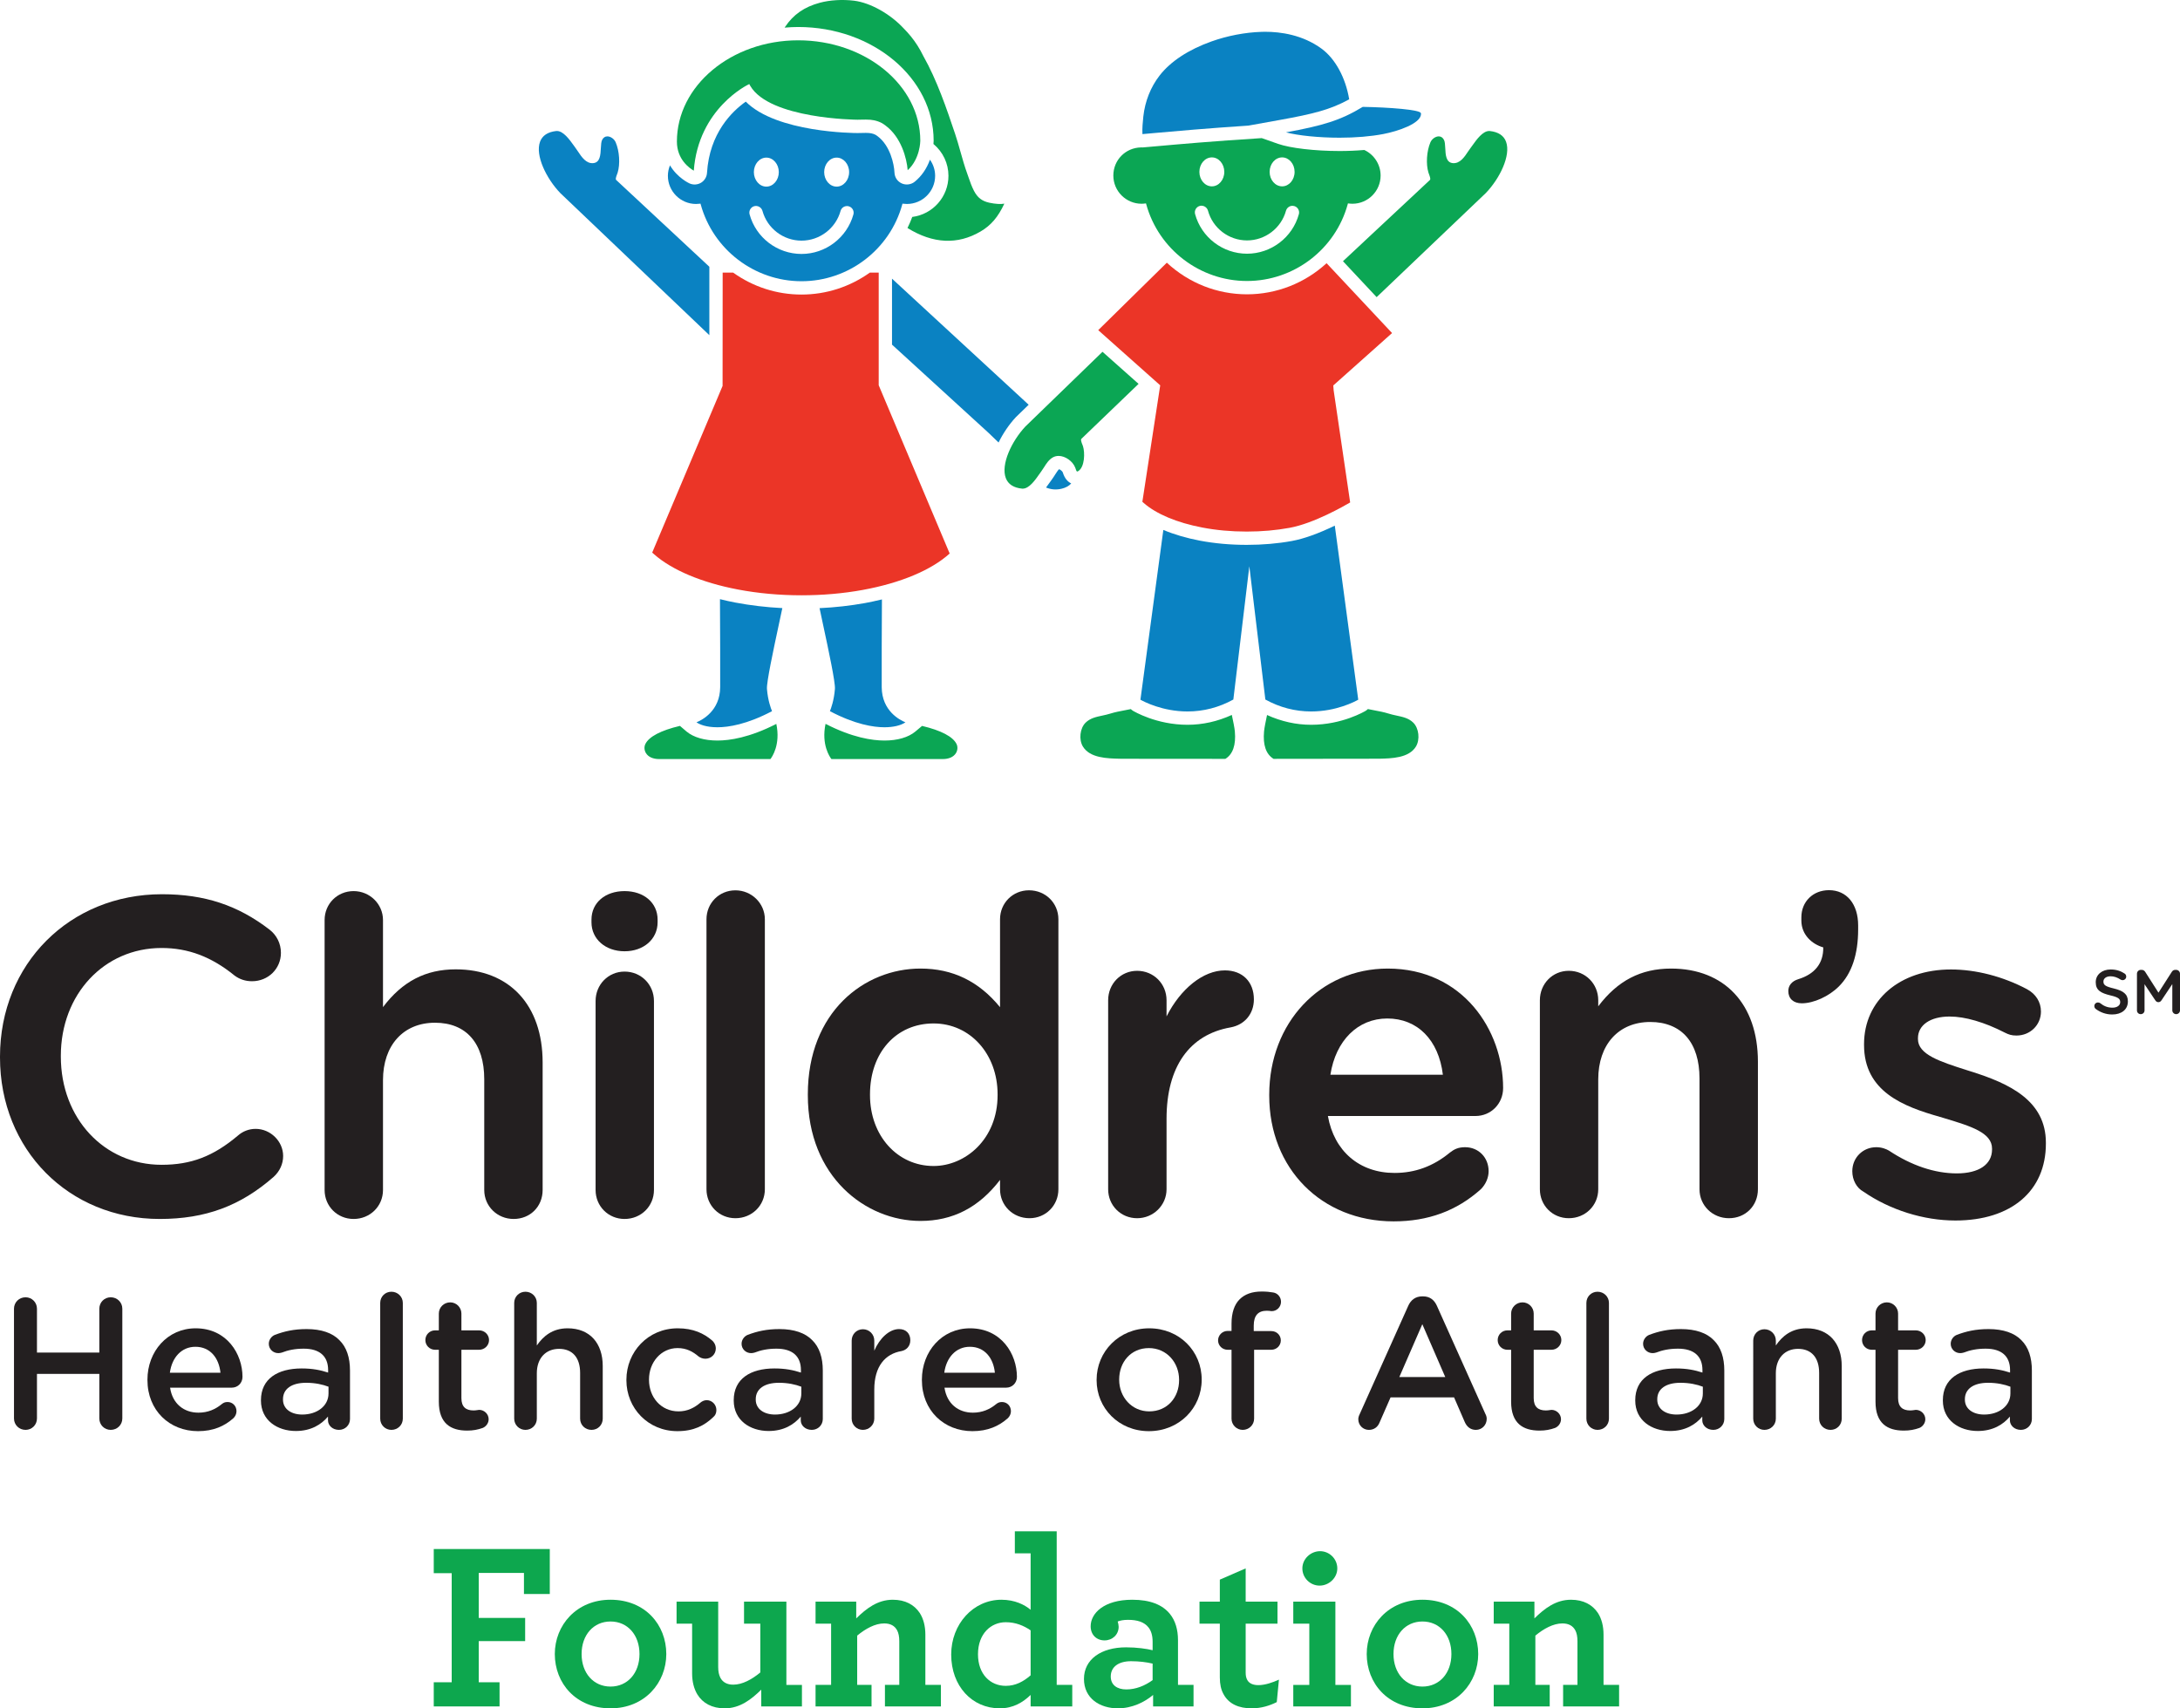 <svg xmlns="http://www.w3.org/2000/svg" xmlns:xlink="http://www.w3.org/1999/xlink" id="Layer_1" x="0px" y="0px" width="671.448px" height="526.249px" viewBox="0 0 671.448 526.249" xml:space="preserve"><path fill="#231F20" d="M140.372,298.604c-9.264,0-16.435,3.7-22.409,11.636v-26.824c0-4.918-4.058-8.915-9.054-8.915 c-5.016,0-8.93,3.915-8.93,8.915v83.162c0,4.999,3.914,8.922,8.93,8.922c5.074,0,9.054-3.923,9.054-8.922V332.73 c0-10.739,6.283-17.68,16.011-17.68c9.646,0,15.176,6.34,15.176,17.409v34.119c0,4.999,3.996,8.922,9.058,8.922 c5.099,0,8.926-3.833,8.926-8.922v-39.275C167.134,309.598,156.896,298.604,140.372,298.604"></path><path fill="#231F20" d="M192.371,274.502c-6.007,0-10.192,3.618-10.192,8.782v0.831c0,5.164,4.296,8.922,10.192,8.922 c5.888,0,10.173-3.758,10.173-8.922v-0.831C202.544,278.12,198.35,274.502,192.371,274.502"></path><path fill="#231F20" d="M192.371,299.295c-5.008,0-8.926,3.988-8.926,9.063v58.22c0,4.999,3.918,8.922,8.926,8.922 c5.078,0,9.05-3.923,9.05-8.922v-58.22C201.421,303.283,197.449,299.295,192.371,299.295"></path><path fill="#231F20" d="M226.514,274.263c-5.004,0-8.914,3.914-8.914,8.922v83.162c0,5.008,3.91,8.922,8.914,8.922 c5.073,0,9.066-3.914,9.066-8.922v-83.162C235.58,278.269,231.501,274.263,226.514,274.263"></path><path fill="#231F20" d="M316.932,274.254c-4.991,0-8.917,3.923-8.917,8.923v27.087c-6.551-8.01-14.601-11.899-24.519-11.899 c-17.231,0-34.681,13.313-34.681,38.74v0.271c0,25.156,17.873,38.732,34.681,38.732c9.959,0,17.997-4.128,24.519-12.639v2.878 c0,5.008,3.979,8.922,9.065,8.922c5,0,8.911-3.914,8.911-8.922v-83.17C325.991,278.177,322.023,274.254,316.932,274.254  M307.263,337.105v0.255c0,13.667-10.028,21.824-19.716,21.824c-11.162,0-19.583-9.357-19.583-21.824v-0.255 c0-12.845,8.059-21.833,19.583-21.833C298.788,315.272,307.263,324.664,307.263,337.105"></path><path fill="#231F20" d="M377.277,298.925c-6.636,0-13.634,5.601-17.976,14.177v-4.975c0-5.082-3.98-9.07-9.062-9.07 c-5.002,0-8.924,3.988-8.924,9.07v58.221c0,5.008,3.922,8.922,8.924,8.922c5,0,9.062-3.996,9.062-8.922v-21.727 c0-15.927,7.006-25.919,19.736-28.139c4.342-0.806,7.163-4.194,7.163-8.634C386.2,302.437,382.688,298.925,377.277,298.925"></path><path fill="#231F20" d="M427.431,298.365c-20.805,0-36.503,16.71-36.503,38.856v0.295c0,22.434,16.109,38.724,38.312,38.724 c10.633,0,19.423-3.232,26.865-9.901c1.522-1.522,2.394-3.561,2.394-5.559c0-4.21-3.101-7.385-7.245-7.385 c-2.121,0-3.356,0.625-4.688,1.661c-5.131,4.228-10.715,6.267-17.038,6.267c-10.813,0-18.618-6.702-20.533-17.541h45.466 c4.76,0,8.503-3.782,8.503-8.626C462.964,317.32,450.506,298.365,427.431,298.365 M427.283,313.743 c9.309,0,15.83,6.611,17.129,17.318h-34.645C411.412,320.527,418.221,313.743,427.283,313.743"></path><path fill="#231F20" d="M514.696,298.365c-9.275,0-16.455,3.701-22.433,11.628v-1.866c0-5.082-3.972-9.071-9.07-9.071 c-5,0-8.906,3.989-8.906,9.071v58.22c0,5.008,3.906,8.922,8.906,8.922c5.098,0,9.07-3.914,9.07-8.922V332.5 c0-10.747,6.29-17.68,16.019-17.68c9.638,0,15.172,6.341,15.172,17.4v34.127c0,5.008,4.005,8.922,9.07,8.922 c5.099,0,8.922-3.84,8.922-8.922v-39.283C541.446,309.36,531.183,298.365,514.696,298.365"></path><path fill="#231F20" d="M563.337,274.214c-4.926,0-8.511,3.528-8.511,8.38v0.945c0,4.457,3.322,7.327,6.742,8.297 c0.083,4.844-2.556,8.24-7.72,9.811c-1.916,0.591-3.043,1.908-3.043,3.634c0,2.336,1.579,3.784,4.144,3.784 c3.668,0,8.364-2.13,11.447-5.214c3.939-3.931,5.92-9.852,5.92-17.59v-1.176C572.316,278.474,568.78,274.214,563.337,274.214"></path><path fill="#231F20" d="M606.92,330.017l-1.431-0.453c-7.935-2.54-14.752-4.729-14.752-9.465v-0.279 c0-4.055,3.816-6.678,9.737-6.678c4.793,0,10.673,1.719,17.03,4.959c1.167,0.592,2.072,0.896,3.568,0.896 c4.236,0,7.549-3.248,7.549-7.392c0-2.928-1.579-5.436-4.334-6.908c-7.4-3.906-15.673-6.052-23.403-6.052 c-15.747,0-26.75,9.465-26.75,22.992v0.272c0,14.333,12.08,18.954,23.379,22.145l1.743,0.526c7.689,2.335,14.301,4.333,14.301,9.226 v0.288c0,4.613-4.055,7.368-10.855,7.368c-6.767,0-13.988-2.418-20.904-7.022c-0.822-0.478-2.179-1.045-3.906-1.045 c-4.128,0-7.376,3.232-7.376,7.385c0,2.738,1.332,5.173,3.454,6.324c8.19,5.633,18.511,8.872,28.296,8.872 c17.211,0,27.877-9.095,27.877-23.69v-0.272C630.143,339.054,618.976,333.775,606.92,330.017"></path><path fill="#231F20" d="M78.73,347.746c-2.032,0-3.944,0.74-5.428,2.048c-7.61,6.423-14.44,9.02-23.547,9.02 c-17.688,0-31.018-14.316-31.018-33.32v-0.271c0-18.921,13.33-33.198,31.018-33.198c8.206,0,15.341,2.681,22.487,8.487 c1.55,1.16,3.363,1.752,5.382,1.752c4.991,0,8.901-3.849,8.901-8.75c0-2.821-1.283-5.427-3.499-7.138 c-9.802-7.541-20.015-10.912-33.139-10.912C21.446,275.464,0,296.968,0,325.494v0.272C0,354.128,21.155,375.5,49.2,375.5 c14.053,0,24.85-3.997,35.084-12.968c1.887-1.727,2.924-3.997,2.924-6.431C87.208,351.57,83.314,347.746,78.73,347.746"></path><path fill="#231F20" d="M4.309,403.146c0-1.957,1.558-3.52,3.565-3.52c1.953,0,3.511,1.563,3.511,3.52v13.511h19.21v-13.511 c0-1.957,1.546-3.52,3.507-3.52c2.006,0,3.573,1.563,3.573,3.52v33.814c0,1.957-1.567,3.511-3.573,3.511 c-1.961,0-3.507-1.554-3.507-3.511v-13.741h-19.21v13.741c0,1.957-1.558,3.511-3.511,3.511c-2.007,0-3.565-1.554-3.565-3.511 V403.146z"></path><path fill="#231F20" d="M61.005,440.866c-8.799,0-15.592-6.381-15.592-15.764v-0.106c0-8.685,6.168-15.814,14.844-15.814 c9.653,0,14.431,7.936,14.431,14.95c0,1.949-1.5,3.331-3.281,3.331H52.383c0.739,4.959,4.251,7.705,8.733,7.705 c2.935,0,5.233-1.036,7.191-2.64c0.51-0.403,0.974-0.641,1.784-0.641c1.542,0,2.751,1.216,2.751,2.829 c0,0.854-0.399,1.611-0.921,2.129C69.166,439.312,65.72,440.866,61.005,440.866 M67.904,422.866 c-0.46-4.481-3.108-7.993-7.717-7.993c-4.252,0-7.237,3.272-7.866,7.993H67.904z"></path><path fill="#231F20" d="M80.374,431.435v-0.116c0-6.553,5.123-9.769,12.533-9.769c3.391,0,5.805,0.51,8.157,1.267v-0.757 c0-4.309-2.631-6.603-7.52-6.603c-2.653,0-4.831,0.452-6.735,1.2c-0.403,0.116-0.749,0.173-1.09,0.173 c-1.616,0-2.927-1.258-2.927-2.87c0-1.274,0.859-2.36,1.887-2.763c2.886-1.086,5.81-1.776,9.773-1.776 c4.552,0,7.944,1.209,10.062,3.388c2.249,2.187,3.285,5.403,3.285,9.375v14.941c0,1.892-1.501,3.347-3.392,3.347 c-2.011,0-3.384-1.382-3.384-2.944v-1.151c-2.081,2.467-5.238,4.441-9.905,4.441C85.423,440.818,80.374,437.528,80.374,431.435  M101.183,429.255v-2.08c-1.78-0.691-4.132-1.209-6.899-1.209c-4.486,0-7.122,1.899-7.122,5.058v0.123 c0,2.935,2.587,4.605,5.921,4.605C97.676,435.752,101.183,433.104,101.183,429.255"></path><path fill="#231F20" d="M117.108,401.354c0-1.9,1.488-3.438,3.45-3.438c1.953,0,3.511,1.538,3.511,3.438v35.664 c0,1.948-1.558,3.453-3.511,3.453c-1.896,0-3.45-1.505-3.45-3.453V401.354z"></path><path fill="#231F20" d="M135.162,431.78v-15.986h-1.163c-1.653,0-2.985-1.325-2.985-2.986c0-1.669,1.332-2.993,2.985-2.993h1.163 v-5.172c0-1.9,1.546-3.454,3.516-3.454c1.882,0,3.437,1.554,3.437,3.454v5.172h5.464c1.665,0,3.047,1.324,3.047,2.993 c0,1.661-1.382,2.986-3.047,2.986h-5.464v14.9c0,2.697,1.381,3.791,3.737,3.791c0.802,0,1.501-0.181,1.727-0.181 c1.551,0,2.928,1.266,2.928,2.886c0,1.259-0.86,2.295-1.842,2.69c-1.488,0.526-2.924,0.814-4.77,0.814 C138.78,440.694,135.162,438.449,135.162,431.78"></path><path fill="#231F20" d="M158.377,401.354c0-1.9,1.509-3.438,3.461-3.438c1.953,0,3.504,1.538,3.504,3.438v13.115 c1.957-2.82,4.781-5.287,9.485-5.287c6.854,0,10.818,4.597,10.818,11.61v16.226c0,1.948-1.497,3.453-3.458,3.453 c-1.953,0-3.507-1.505-3.507-3.453v-14.095c0-4.712-2.352-7.41-6.492-7.41c-4.026,0-6.846,2.813-6.846,7.533v13.972 c0,1.948-1.551,3.453-3.504,3.453c-1.899,0-3.461-1.505-3.461-3.453V401.354z"></path><path fill="#231F20" d="M192.934,425.168v-0.123c0-8.626,6.673-15.862,15.813-15.862c4.766,0,8.051,1.553,10.637,3.791 c0.461,0.402,1.086,1.265,1.086,2.425c0,1.777-1.423,3.158-3.212,3.158c-0.863,0-1.607-0.345-2.08-0.691 c-1.772-1.505-3.729-2.591-6.484-2.591c-5.066,0-8.799,4.368-8.799,9.664v0.106c0,5.411,3.733,9.728,9.083,9.728 c2.767,0,4.889-1.093,6.78-2.713c0.41-0.346,1.102-0.741,1.904-0.741c1.665,0,2.989,1.382,2.989,3.051 c0,0.921-0.337,1.661-0.975,2.179c-2.705,2.591-5.986,4.317-11.04,4.317C199.607,440.866,192.934,433.786,192.934,425.168"></path><path fill="#231F20" d="M225.992,431.435v-0.116c0-6.553,5.123-9.769,12.532-9.769c3.4,0,5.814,0.51,8.165,1.267v-0.757 c0-4.309-2.647-6.603-7.536-6.603c-2.64,0-4.823,0.452-6.723,1.2c-0.402,0.116-0.748,0.173-1.085,0.173 c-1.616,0-2.939-1.258-2.939-2.87c0-1.274,0.871-2.36,1.898-2.763c2.87-1.086,5.815-1.776,9.774-1.776 c4.544,0,7.935,1.209,10.061,3.388c2.249,2.187,3.285,5.403,3.285,9.375v14.941c0,1.892-1.501,3.347-3.387,3.347 c-2.024,0-3.401-1.382-3.401-2.944v-1.151c-2.072,2.467-5.238,4.441-9.896,4.441C231.044,440.818,225.992,437.528,225.992,431.435  M246.813,429.255v-2.08c-1.784-0.691-4.148-1.209-6.903-1.209c-4.486,0-7.138,1.899-7.138,5.058v0.123 c0,2.935,2.586,4.605,5.929,4.605C243.302,435.752,246.813,433.104,246.813,429.255"></path><path fill="#231F20" d="M262.322,412.973c0-1.949,1.501-3.503,3.462-3.503c1.945,0,3.5,1.554,3.5,3.503v3.108 c1.615-3.798,4.601-6.661,7.642-6.661c2.184,0,3.455,1.431,3.455,3.438c0,1.842-1.213,3.051-2.759,3.346 c-4.954,0.864-8.338,4.647-8.338,11.833v8.981c0,1.899-1.555,3.453-3.5,3.453c-1.903,0-3.462-1.505-3.462-3.453V412.973z"></path><path fill="#231F20" d="M299.521,440.866c-8.786,0-15.575-6.381-15.575-15.764v-0.106c0-8.685,6.155-15.814,14.835-15.814 c9.662,0,14.435,7.936,14.435,14.95c0,1.949-1.505,3.331-3.284,3.331h-19.029c0.74,4.959,4.252,7.705,8.737,7.705 c2.935,0,5.23-1.036,7.186-2.64c0.515-0.403,0.98-0.641,1.777-0.641c1.571,0,2.767,1.216,2.767,2.829 c0,0.854-0.403,1.611-0.921,2.129C307.69,439.312,304.237,440.866,299.521,440.866 M306.428,422.866 c-0.452-4.481-3.108-7.993-7.709-7.993c-4.252,0-7.241,3.272-7.878,7.993H306.428z"></path><path fill="#231F20" d="M337.759,425.168v-0.123c0-8.684,6.899-15.862,16.205-15.862c9.317,0,16.159,7.071,16.159,15.756v0.106 c0,8.635-6.891,15.821-16.266,15.821C344.597,440.866,337.759,433.786,337.759,425.168 M363.166,425.168v-0.123 c0-5.337-3.849-9.77-9.309-9.77c-5.587,0-9.146,4.368-9.146,9.664v0.106c0,5.288,3.859,9.728,9.253,9.728 C359.605,434.773,363.166,430.406,363.166,425.168"></path><path fill="#231F20" d="M379.316,415.794h-1.2c-1.62,0-2.944-1.267-2.944-2.887c0-1.603,1.324-2.919,2.944-2.919h1.2v-2.245 c0-3.33,0.872-5.871,2.476-7.474c1.611-1.604,3.848-2.418,6.834-2.418c1.38,0,2.548,0.123,3.519,0.296 c1.258,0.172,2.409,1.307,2.409,2.87c0,1.603-1.324,2.927-2.935,2.878c-0.404-0.066-0.971-0.123-1.44-0.123 c-2.639,0-4.021,1.439-4.021,4.613v1.653h5.411c1.661,0,2.928,1.266,2.928,2.869c0,1.62-1.316,2.887-2.928,2.887h-5.296v21.225 c0,1.899-1.554,3.453-3.511,3.453c-1.891,0-3.446-1.554-3.446-3.453V415.794z"></path><path fill="#231F20" d="M418.813,435.57l14.949-33.354c0.798-1.775,2.245-2.869,4.252-2.869h0.346c2.014,0,3.395,1.094,4.193,2.869 l14.958,33.354c0.288,0.526,0.403,1.045,0.403,1.497c0,1.899-1.447,3.404-3.338,3.404c-1.662,0-2.821-0.986-3.454-2.491 l-3.265-7.524h-19.555l-3.404,7.771c-0.567,1.431-1.768,2.244-3.273,2.244c-1.834,0-3.264-1.455-3.264-3.281 C418.361,436.672,418.517,436.154,418.813,435.57 M445.143,424.189l-7.063-16.273l-7.081,16.273H445.143z"></path><path fill="#231F20" d="M465.43,431.78v-15.986h-1.151c-1.662,0-2.986-1.325-2.986-2.986c0-1.669,1.324-2.993,2.986-2.993h1.151 v-5.172c0-1.9,1.562-3.454,3.512-3.454c1.899,0,3.445,1.554,3.445,3.454v5.172h5.469c1.669,0,3.042,1.324,3.042,2.993 c0,1.661-1.373,2.986-3.042,2.986h-5.469v14.9c0,2.697,1.39,3.791,3.741,3.791c0.807,0,1.497-0.181,1.728-0.181 c1.553,0,2.935,1.266,2.935,2.886c0,1.259-0.863,2.295-1.85,2.69c-1.489,0.526-2.919,0.814-4.761,0.814 C469.065,440.694,465.43,438.449,465.43,431.78"></path><path fill="#231F20" d="M488.612,401.354c0-1.9,1.488-3.438,3.438-3.438c1.957,0,3.51,1.538,3.51,3.438v35.664 c0,1.948-1.553,3.453-3.51,3.453c-1.892,0-3.438-1.505-3.438-3.453V401.354z"></path><path fill="#231F20" d="M503.66,431.435v-0.116c0-6.553,5.123-9.769,12.541-9.769c3.387,0,5.813,0.51,8.157,1.267v-0.757 c0-4.309-2.631-6.603-7.524-6.603c-2.64,0-4.835,0.452-6.735,1.2c-0.394,0.116-0.74,0.173-1.086,0.173 c-1.602,0-2.935-1.258-2.935-2.87c0-1.274,0.863-2.36,1.899-2.763c2.879-1.086,5.815-1.776,9.778-1.776 c4.539,0,7.936,1.209,10.057,3.388c2.236,2.187,3.281,5.403,3.281,9.375v14.941c0,1.892-1.497,3.347-3.387,3.347 c-2.015,0-3.397-1.382-3.397-2.944v-1.151c-2.064,2.467-5.247,4.441-9.892,4.441C508.717,440.818,503.66,437.528,503.66,431.435  M524.481,429.255v-2.08c-1.784-0.691-4.136-1.209-6.907-1.209c-4.482,0-7.129,1.899-7.129,5.058v0.123 c0,2.935,2.59,4.605,5.929,4.605C520.978,435.752,524.481,433.104,524.481,429.255"></path><path fill="#231F20" d="M539.999,412.973c0-1.949,1.497-3.503,3.446-3.503c1.957,0,3.52,1.554,3.52,3.503v1.496 c1.94-2.82,4.768-5.287,9.472-5.287c6.85,0,10.823,4.597,10.823,11.61v16.226c0,1.948-1.497,3.453-3.447,3.453 c-1.964,0-3.51-1.505-3.51-3.453v-14.095c0-4.712-2.368-7.41-6.505-7.41c-4.029,0-6.833,2.813-6.833,7.533v13.972 c0,1.948-1.563,3.453-3.52,3.453c-1.9,0-3.446-1.505-3.446-3.453V412.973z"></path><path fill="#231F20" d="M577.662,431.78v-15.986h-1.151c-1.678,0-2.994-1.325-2.994-2.986c0-1.669,1.316-2.993,2.994-2.993h1.151 v-5.172c0-1.9,1.554-3.454,3.503-3.454c1.899,0,3.454,1.554,3.454,3.454v5.172h5.452c1.677,0,3.051,1.324,3.051,2.993 c0,1.661-1.374,2.986-3.051,2.986h-5.452v14.9c0,2.697,1.381,3.791,3.733,3.791c0.806,0,1.497-0.181,1.719-0.181 c1.562,0,2.935,1.266,2.935,2.886c0,1.259-0.863,2.295-1.833,2.69c-1.505,0.526-2.928,0.814-4.779,0.814 C581.28,440.694,577.662,438.449,577.662,431.78"></path><path fill="#231F20" d="M598.409,431.435v-0.116c0-6.553,5.123-9.769,12.533-9.769c3.395,0,5.805,0.51,8.166,1.267v-0.757 c0-4.309-2.64-6.603-7.525-6.603c-2.656,0-4.836,0.452-6.735,1.2c-0.404,0.116-0.756,0.173-1.094,0.173 c-1.603,0-2.927-1.258-2.927-2.87c0-1.274,0.855-2.36,1.891-2.763c2.879-1.086,5.806-1.776,9.777-1.776 c4.531,0,7.945,1.209,10.066,3.388c2.237,2.187,3.264,5.403,3.264,9.375v14.941c0,1.892-1.488,3.347-3.387,3.347 c-1.998,0-3.38-1.382-3.38-2.944v-1.151c-2.073,2.467-5.239,4.441-9.909,4.441C603.475,440.818,598.409,437.528,598.409,431.435  M619.214,429.255v-2.08c-1.776-0.691-4.128-1.209-6.883-1.209c-4.49,0-7.138,1.899-7.138,5.058v0.123 c0,2.935,2.59,4.605,5.921,4.605C615.711,435.752,619.214,433.104,619.214,429.255"></path><path fill-rule="evenodd" clip-rule="evenodd" fill="#0A82C2" d="M327.347,145.518c-0.147-0.378-0.806-0.88-1.139-0.987 c-0.329,0.263-0.822,1.045-1.192,1.62c-0.313,0.485-0.662,1.044-1.023,1.53c-0.162,0.213-0.33,0.46-0.523,0.732 c-0.346,0.501-0.785,1.118-1.287,1.768c1.562,0.641,3.174,0.765,4.831,0.361c1.279-0.312,2.232-0.847,2.924-1.62 c-1.172-0.559-2.028-1.653-2.545-3.239L327.347,145.518z"></path><path fill-rule="evenodd" clip-rule="evenodd" fill="#0A82C2" d="M276.047,107.356c13.17,12.037,28.305,25.869,28.444,26 c0.087,0.074,1.427,1.365,3.072,2.96c1.357-2.788,3.256-5.583,5.255-7.73l0.098-0.106c0.489-0.478,1.896-1.843,3.919-3.8 c-10.592-9.794-34.826-32.142-42.092-38.836v20.324L276.047,107.356z"></path><path fill-rule="evenodd" clip-rule="evenodd" fill="#0A82C2" d="M187.071,42.009c-0.707,0-1.258,0.378-1.62,1.102 c-0.276,0.551-0.328,1.513-0.387,2.533c-0.106,2.055-0.229,4.387-2.289,4.605c-2.233,0.239-3.635-1.904-4.769-3.606 c-0.256-0.395-0.506-0.765-0.746-1.077c-0.18-0.239-0.381-0.514-0.591-0.819c-1.258-1.751-3.158-4.395-5.14-4.395 c-0.069,0-0.135,0-0.197,0.008c-2.619,0.284-4.305,1.402-5.004,3.318c-1.533,4.227,1.973,11.357,6.246,15.801 c2.54,2.435,30.573,29.152,42.551,40.561l3.359,3.207V82.173c-1.772-1.645-28.498-26.524-28.683-26.718 c-0.243-0.222-0.172-0.674,0.341-2.01c0.046-0.124,0.075-0.21,0.095-0.26c0.814-2.668,0.56-6.607-0.604-9.349 C189.197,42.811,188.07,42.009,187.071,42.009"></path><path fill="#0BA654" d="M239.112,222.997c-8.248,4.229-14.411,5.125-18.141,5.125c-3.996,0-7.372-0.987-9.505-2.771l-2.04-1.745 c-5.876,1.389-9.551,3.316-10.649,5.585c-0.428,0.872-0.357,1.949,0.189,2.821c0.728,1.175,2.179,1.817,4.079,1.817h34.25 C237.788,233.197,240.453,229.415,239.112,222.997"></path><path fill="#0BA654" d="M294.619,229.191c-1.106-2.269-4.77-4.187-10.62-5.577l-2.076,1.745c-2.139,1.785-5.514,2.763-9.498,2.763 c-3.742,0-9.906-0.896-18.154-5.141c-1.343,6.424,1.317,10.215,1.814,10.848h34.266c1.896,0,3.343-0.641,4.071-1.817 C294.973,231.14,295.039,230.063,294.619,229.191"></path><path fill="#EB3527" d="M270.644,118.677V83.973h-2.727c-6.208,4.424-13.485,6.764-21.059,6.764c-7.569,0-14.847-2.34-21.051-6.764 h-3.224l-0.025,34.91l-21.676,51.337l0.045,0.041c0.177,0.157,0.362,0.33,0.543,0.486c5.538,4.876,14.687,8.724,25.759,10.838 c6.263,1.193,12.861,1.793,19.629,1.793c6.492,0,12.833-0.552,18.844-1.645c11.644-2.122,21.15-6.102,26.799-11.225L270.644,118.677 z"></path><path fill="#0A82C2" d="M255.616,219.075c7.751,4.087,13.408,4.958,16.801,4.958c2.718,0,5.032-0.55,6.463-1.521 c-1.719-0.691-7.257-3.511-7.307-10.822c-0.028-4.243,0.005-19.111,0.066-27.038c-1.949,0.469-3.61,0.822-5.201,1.118 c-4.498,0.815-9.206,1.341-14.009,1.572c0.309,1.446,0.666,3.141,1.049,4.941c1.715,7.985,3.844,17.927,3.68,19.942 C256.879,215.785,255.937,218.302,255.616,219.075"></path><path fill="#0A82C2" d="M240.963,187.325c-4.996-0.255-9.872-0.831-14.498-1.711c-1.517-0.287-3.059-0.633-4.712-1.044 c0.054,8.002,0.091,23.008,0.065,27.12c-0.052,7.311-5.579,10.115-7.301,10.822c0.917,0.617,2.874,1.521,6.455,1.521 c3.396,0,9.062-0.871,16.816-4.958c-0.324-0.773-1.282-3.29-1.562-6.85c-0.16-2.015,1.966-11.932,3.672-19.909 C240.288,190.499,240.658,188.788,240.963,187.325"></path><path fill="#0BA654" d="M302.012,71.313c3.195-1.867,5.407-4.445,7.323-8.573c-1.172,0.201-2.725,0.103-4.568-0.283 c-2.277-0.486-3.663-1.534-4.774-3.656c-0.71-1.373-1.13-2.598-1.579-3.889c-0.16-0.453-0.312-0.913-0.493-1.398 c-0.818-2.233-1.468-4.552-2.1-6.793c-0.506-1.801-1.029-3.659-1.637-5.46c-2.619-7.775-5.568-16.529-9.818-24.041 c-1.057-2.175-2.328-4.189-3.791-5.986c-0.7-0.859-1.419-1.661-2.184-2.43c-4.186-4.532-10.349-7.973-15.34-8.589 c-3.545-0.432-7.418-0.21-10.538,0.629c-4.766,1.279-8.166,3.638-10.687,7.421c-0.033,0.046-0.094,0.128-0.165,0.247 c1.494-0.128,2.867-0.193,4.182-0.193c23.005,0,41.722,15.714,41.722,35.035c0,0.017,0,0.39-0.063,1.003 c2.94,2.455,4.622,6.015,4.622,9.802c0,6.439-4.782,11.858-11.151,12.672c-0.378,1.057-0.851,2.151-1.464,3.409 C287.353,75.1,294.94,75.461,302.012,71.313"></path><path fill-rule="evenodd" clip-rule="evenodd" fill="#0A82C2" d="M286.428,49.193c-1.011,2.792-2.582,5.073-4.695,6.788 c-1.098,0.896-2.689,1.106-3.98,0.522c-1.332-0.596-2.191-1.87-2.249-3.326c-0.111-2.623-1.333-8.338-5.206-11.217l-0.098-0.074 c-0.168-0.123-0.341-0.25-0.494-0.341c-0.403-0.214-0.842-0.37-1.336-0.469c-0.457-0.094-0.974-0.14-1.694-0.14 c-0.329,0-0.662,0.005-0.995,0.017l-0.136,0.004c-0.444,0.017-0.892,0.025-1.447,0.025c-1.036,0-24.917-0.111-34.397-9.675 c-4.227,2.985-11.188,9.712-11.941,21.948c-0.074,1.254-0.769,2.385-1.834,3.034c-1.064,0.642-2.417,0.72-3.544,0.214 c-0.156-0.07-3.722-1.706-6.027-5.567c-0.424,1.053-0.642,2.134-0.642,3.224c0,4.781,3.89,8.671,8.667,8.671 c0.399,0,0.774-0.037,1.139-0.074l0.234-0.029l0.067,0.235c3.823,13.934,16.582,23.67,31.038,23.67 c14.469,0,27.235-9.736,31.047-23.67l0.066-0.235l0.234,0.029c0.415,0.041,0.765,0.074,1.131,0.074c4.789,0,8.688-3.89,8.688-8.671 C288.024,52.379,287.473,50.673,286.428,49.193 M257.684,48.551c2.122,0,3.849,2.011,3.849,4.465c0,2.467-1.727,4.474-3.849,4.474 c-2.113,0-3.836-2.007-3.836-4.474C253.848,50.562,255.571,48.551,257.684,48.551 M236.033,48.551c2.117,0,3.843,2.011,3.843,4.465 c0,2.467-1.726,4.474-3.843,4.474c-2.11,0-3.841-2.007-3.841-4.474C232.192,50.562,233.923,48.551,236.033,48.551 M262.848,66.079 c-1.99,7.15-8.561,12.15-15.974,12.15c-7.454,0-14.033-5.012-15.998-12.199c-0.144-0.526-0.074-1.077,0.198-1.554 c0.275-0.477,0.707-0.819,1.237-0.962c1.09-0.292,2.228,0.37,2.524,1.435c1.481,5.402,6.427,9.181,12.039,9.181 c5.576,0,10.527-3.762,12.027-9.157c0.243-0.88,1.052-1.496,1.973-1.496c0.186,0,0.37,0.024,0.556,0.078 C262.519,63.859,263.157,64.994,262.848,66.079"></path><path fill-rule="evenodd" clip-rule="evenodd" fill="#0BA654" d="M213.69,52.572c1.414-19.197,16.705-26.487,16.857-26.562 l0.244-0.106l0.123,0.23c0.09,0.169,0.164,0.309,0.164,0.309c5.978,10.221,32.733,10.435,33.004,10.435h0.111 c0.415,0,0.83-0.013,1.25-0.025c0.411-0.008,0.822-0.016,1.233-0.016c1.012,0,1.793,0.065,2.534,0.221 c0.871,0.178,1.693,0.473,2.45,0.876c0.37,0.214,0.727,0.473,1.09,0.741c4.831,3.589,6.533,10.077,6.82,13.757 c3.853-3.516,3.886-9.008,3.886-9.07c0-17.063-16.874-30.944-37.614-30.944c-20.594,0-37.353,13.996-37.353,31.195 C208.489,49.185,212.452,51.862,213.69,52.572"></path><path fill="#0BA654" d="M430.103,220.424c-0.798-0.173-1.628-0.354-2.426-0.608c-1.438-0.453-2.944-0.733-4.399-1.004 c-0.658-0.123-1.316-0.246-1.966-0.387c-0.222,0.214-0.443,0.395-0.674,0.535c-0.288,0.173-7.228,4.309-16.783,4.309 c-4.622,0-9.194-1.011-13.602-3.01c-0.386,1.776-0.831,4.03-0.921,5.041c-0.386,4.204,0.609,7.049,2.928,8.464l32.531-0.041 c3.857-0.091,9.144-0.197,11.315-3.742c1.315-2.154,0.93-5.659-0.822-7.378C433.853,221.205,432.036,220.835,430.103,220.424"></path><path fill="#0BA654" d="M380.337,225.3c-0.083-0.995-0.519-3.199-0.93-5.065c-4.424,2.014-9.012,3.034-13.65,3.034 c-9.565,0-16.496-4.136-16.792-4.309c-0.231-0.14-0.436-0.304-0.658-0.526c-0.629,0.14-1.264,0.255-1.898,0.37 c-1.46,0.279-2.976,0.559-4.416,1.012c-0.798,0.254-1.628,0.435-2.433,0.608c-1.929,0.411-3.742,0.781-5.185,2.179 c-1.756,1.719-2.15,5.232-0.831,7.378c2.184,3.545,7.475,3.652,11.336,3.742l0.954,0.016l31.583,0.025 C379.729,232.349,380.715,229.488,380.337,225.3"></path><path fill-rule="evenodd" clip-rule="evenodd" fill="#EB3527" d="M384.078,90.662c-9.169,0-17.935-3.462-24.694-9.74l-21.128,20.78 l19.096,17l-0.024,0.147l-5.477,35.722c0.066,0.066,0.131,0.132,0.206,0.181c0.065,0.066,0.139,0.115,0.197,0.173 c3.856,3.404,10.262,6.093,18.025,7.573c4.284,0.831,8.906,1.25,13.725,1.25c4.638,0,9.07-0.395,13.182-1.151 c7.499-1.356,16.972-6.825,18.666-7.82l-5.089-34.563l-0.108-1.488l0.115-0.09l17.985-16.038l-20.163-21.52 C401.849,87.253,393.148,90.662,384.078,90.662"></path><path fill-rule="evenodd" clip-rule="evenodd" fill="#0A82C2" d="M397.934,166.643c-4.358,0.797-9.046,1.201-13.931,1.201 c-5.073,0-9.95-0.444-14.497-1.308c-4.095-0.789-7.853-1.883-11.192-3.289l-7.056,52.292c1.021,0.583,6.801,3.626,14.498,3.626 c4.934,0,9.687-1.233,14.119-3.676l4.926-41.058l4.934,41.058c4.432,2.443,9.178,3.676,14.12,3.676 c7.688,0,13.477-3.043,14.489-3.626l-7.221-53.616C406.026,164.39,401.585,165.969,397.934,166.643"></path><path fill-rule="evenodd" clip-rule="evenodd" fill="#0BA654" d="M425.014,90.576c12.935-12.331,30.64-29.201,32.613-31.101 c4.277-4.44,7.78-11.57,6.25-15.788c-0.69-1.924-2.384-3.043-5.008-3.327c-0.066-0.008-0.131-0.008-0.198-0.008 c-1.981,0-3.873,2.64-5.123,4.395c-0.222,0.301-0.428,0.58-0.599,0.819c-0.239,0.312-0.486,0.678-0.749,1.065 c-1.126,1.702-2.525,3.84-4.761,3.618c-2.072-0.222-2.196-2.553-2.295-4.613c-0.058-1.016-0.098-1.974-0.386-2.525 c-0.362-0.723-0.913-1.102-1.62-1.102c-1.003,0-2.122,0.802-2.565,1.826c-1.168,2.767-1.415,6.701-0.601,9.354 c0.017,0.053,0.058,0.156,0.106,0.291c0.437,1.168,0.593,1.732,0.322,1.982c-0.173,0.165-21.002,19.625-26.759,25.003l10.37,11.069 L425.014,90.576z"></path><path fill-rule="evenodd" clip-rule="evenodd" fill="#0BA654" d="M315.806,131.399c-4.206,4.506-7.606,11.677-6.016,15.871 c0.728,1.916,2.431,3.009,5.066,3.256h0.156c1.978,0,3.845-2.672,5.078-4.44c0.218-0.313,0.424-0.601,0.605-0.848 c0.296-0.394,0.567-0.822,0.855-1.274c0.728-1.159,1.492-2.36,2.713-3.059c0.547-0.304,1.151-0.461,1.802-0.461 c2.039,0,4.333,1.612,5.106,3.602c0.045,0.115,0.091,0.255,0.136,0.387c0.123,0.378,0.259,0.814,0.481,0.814 c0.057,0,0.168-0.025,0.345-0.148c1.99-1.275,2.056-5.699,1.423-7.673c-0.013-0.032-0.037-0.114-0.083-0.205 c-0.534-1.332-0.624-1.818-0.386-2.056c0.148-0.148,11.241-10.806,17.596-16.915l-11.111-9.882 C324.843,122.616,317.069,130.157,315.806,131.399"></path><path fill="#0A82C2" d="M407.062,15.005c-5.872-4.309-12.688-5.214-17.359-5.214c-0.387,0-0.774,0.005-1.152,0.021 c-5.049,0.156-10.526,1.205-15.411,2.952c-7.096,2.533-12.614,6.163-15.969,10.489c-2.771,3.565-4.506,7.939-5.024,12.655 c-0.182,1.682-0.362,3.618-0.272,5.403c1.152-0.103,2.393-0.214,3.725-0.333c6.784-0.608,16.077-1.435,28.913-2.286l9.712-1.748 c10.222-1.846,15.501-3.141,21.331-6.348C414.438,23.911,411.272,18.097,407.062,15.005"></path><path fill="#0A82C2" d="M396.092,40.772c3.659,0.987,10.156,1.648,16.505,1.648c4.933,0,9.58-0.39,13.444-1.126 c4.598-0.876,11.497-3.232,11.637-6.122c0.008-0.156-0.009-0.275-0.074-0.382c-0.486-0.987-9.457-1.724-17.869-1.868 C412.843,37.112,407.391,38.7,396.092,40.772"></path><path fill-rule="evenodd" clip-rule="evenodd" fill="#0BA654" d="M420.21,46.203c-2.475,0.21-5.032,0.317-7.614,0.317 c-7.574,0-15.205-0.888-18.963-2.212l-5.016-1.764c-14.827,0.929-25.541,1.887-32.63,2.521l-4.046,0.353 c-0.181,0.017-0.386,0.017-0.502-0.008c-4.787,0.095-8.526,3.898-8.526,8.664c0,4.793,3.903,8.691,8.7,8.691 c0.385,0,0.78-0.041,1.109-0.082l0.247-0.033l0.065,0.234c3.825,13.943,16.587,23.675,31.043,23.675 c14.457,0,27.219-9.732,31.035-23.675l0.066-0.234l0.246,0.033c0.305,0.037,0.716,0.082,1.127,0.082 c4.794,0,8.684-3.898,8.684-8.691C425.235,50.706,423.261,47.626,420.21,46.203 M394.908,48.486c2.113,0,3.832,2.002,3.832,4.461 s-1.719,4.457-3.832,4.457c-2.13,0-3.858-1.998-3.858-4.457S392.778,48.486,394.908,48.486 M373.264,48.486 c2.104,0,3.823,2.002,3.823,4.461s-1.719,4.457-3.823,4.457c-2.13,0-3.849-1.998-3.849-4.457S371.134,48.486,373.264,48.486  M400.055,65.993c-1.981,7.162-8.544,12.162-15.97,12.162c-7.458,0-14.036-5.016-15.994-12.204c-0.296-1.093,0.354-2.22,1.44-2.516 c1.06-0.296,2.22,0.362,2.524,1.435c1.464,5.412,6.414,9.19,12.03,9.19c5.584,0,10.527-3.766,12.006-9.157 c0.256-0.884,1.069-1.505,1.983-1.505c0.188,0,0.37,0.029,0.55,0.074C399.71,63.773,400.36,64.903,400.055,65.993"></path><path fill="#231F20" d="M645.511,310.815c-0.263-0.188-0.452-0.518-0.452-0.896c0-0.617,0.493-1.11,1.11-1.11 c0.329,0,0.543,0.099,0.699,0.214c1.11,0.896,2.302,1.39,3.766,1.39s2.394-0.7,2.394-1.695v-0.041c0-0.962-0.543-1.48-3.043-2.055 c-2.87-0.7-4.491-1.546-4.491-4.03v-0.041c0-2.302,1.925-3.906,4.597-3.906c1.702,0,3.067,0.444,4.285,1.25 c0.272,0.164,0.51,0.484,0.51,0.945c0,0.618-0.502,1.094-1.11,1.094c-0.231,0-0.428-0.049-0.618-0.173 c-1.035-0.674-2.039-1.019-3.091-1.019c-1.398,0-2.204,0.716-2.204,1.603v0.033c0,1.044,0.617,1.505,3.215,2.122 c2.846,0.691,4.318,1.718,4.318,3.947v0.041c0,2.524-1.983,4.021-4.82,4.021C648.751,312.509,647.016,311.934,645.511,310.815"></path><path fill="#231F20" d="M658.192,299.953c0-0.649,0.526-1.192,1.2-1.192h0.247c0.518,0,0.871,0.271,1.102,0.632l4.079,6.398 l4.103-6.414c0.255-0.403,0.601-0.616,1.078-0.616h0.254c0.666,0,1.193,0.543,1.193,1.192v11.29c0,0.649-0.527,1.168-1.193,1.168 c-0.633,0-1.175-0.534-1.175-1.168v-8.092l-3.298,4.943c-0.255,0.394-0.56,0.625-0.995,0.625c-0.428,0-0.732-0.231-0.987-0.625 l-3.273-4.902v8.068c0,0.658-0.518,1.151-1.176,1.151c-0.649,0-1.159-0.493-1.159-1.151V299.953z"></path><polygon fill="#0DA74E" points="133.599,518.219 139.125,518.219 139.125,484.615 133.599,484.615 133.599,477.173 169.337,477.173  169.337,491.029 161.379,491.029 161.379,484.54 147.453,484.54 147.453,498.397 161.749,498.397 161.749,505.542 147.453,505.542  147.453,518.219 153.864,518.219 153.864,525.661 133.599,525.661 "></polygon><path fill="#0DA74E" d="M170.882,509.522c0-8.84,6.632-16.726,17.168-16.726c10.687,0,17.17,7.738,17.17,16.726 c0,8.84-6.632,16.727-17.17,16.727C177.366,526.249,170.882,518.51,170.882,509.522 M196.966,509.522 c0-5.896-3.684-10.024-8.916-10.024c-5.231,0-8.916,4.128-8.916,10.024c0,5.896,3.685,10.024,8.916,10.024 C193.282,519.546,196.966,515.418,196.966,509.522"></path><path fill="#0DA74E" d="M214.796,521.976c-1.032-1.698-1.622-3.906-1.622-6.484v-15.328h-4.787v-6.78h12.819v20.118 c0,1.398,0.222,2.434,0.664,3.314c0.737,1.402,2.065,2.139,3.978,2.139c2.802,0,5.749-1.621,8.329-3.759v-15.032h-5.013v-6.78 h13.044v25.644h4.791v6.633h-12.528V520.5c-3.095,3.026-6.559,5.748-11.275,5.748C219.29,526.249,216.416,524.628,214.796,521.976"></path><path fill="#0DA74E" d="M263.721,498.544c3.094-3.021,6.558-5.747,11.273-5.747c3.833,0,6.633,1.546,8.327,4.128 c1.106,1.767,1.694,3.979,1.694,6.628v15.475h4.79v6.633h-17.242v-6.633h4.42v-13.486c0-1.323-0.22-2.504-0.662-3.313 c-0.739-1.399-2.064-2.138-3.98-2.138c-2.801,0-5.746,1.62-8.326,3.758v15.179h4.422v6.633h-17.244v-6.633h4.79v-18.864h-4.79 v-6.779h12.528V498.544z"></path><path fill="#0DA74E" d="M292.972,509.671c0-9.359,6.778-16.874,15.474-16.874c4.127,0,7.148,1.546,8.99,3.092V478.5h-4.863v-6.78 h12.895v47.308h4.79v6.633h-12.822v-3.541c-2.357,2.286-5.38,4.129-9.506,4.129C299.382,526.249,292.972,519.398,292.972,509.671  M317.436,516.081v-13.853c-2.138-1.471-4.642-2.507-7.663-2.507c-4.494,0-8.549,3.465-8.549,9.876c0,6.191,3.832,9.728,8.549,9.728 C312.794,519.325,315.226,517.997,317.436,516.081"></path><path fill="#0DA74E" d="M333.865,517.187c0-6.044,5.303-9.729,12.967-9.729c3.317,0,6.412,0.445,8.18,0.889v-2.582 c0-1.916-0.443-3.388-1.254-4.42c-1.328-1.698-3.462-2.356-6.336-2.356c-1.4,0-2.431,0.218-3.168,0.509 c0.147,0.445,0.294,1.185,0.294,1.624c0,2.431-1.916,4.199-4.348,4.199s-4.274-1.694-4.274-4.346c0-3.976,4.055-8.178,12.82-8.178 c5.527,0,9.285,1.546,11.57,4.346c1.694,2.064,2.508,4.864,2.508,8.103v13.783h4.787v6.632H355.16v-3.541 c-2.582,2.212-6.488,4.129-10.834,4.129C338.8,526.249,333.865,523.23,333.865,517.187 M355.012,517.556v-5.086 c-1.842-0.439-4.128-0.736-6.632-0.736c-3.906,0-6.264,1.768-6.264,4.717c0,2.577,1.917,3.975,4.791,3.975 C349.783,520.427,352.578,519.325,355.012,517.556"></path><path fill="#0DA74E" d="M376.821,521.828c-0.74-1.327-1.11-3.021-1.11-5.086v-16.578h-6.258v-6.779h6.258v-6.781l7.96-3.462v10.243 h9.801v6.779h-9.801v15.032c0,1.032,0.148,1.695,0.518,2.361c0.588,1.028,1.768,1.545,3.388,1.545c2.064,0,4.424-0.809,6.34-1.694 l-0.666,6.924c-2.212,1.106-4.79,1.917-7.739,1.917C381.607,526.249,378.441,524.925,376.821,521.828"></path><path fill="#0DA74E" d="M398.333,519.029h4.939v-18.865h-4.939v-6.779h12.968v25.644h4.79v6.633h-17.758V519.029z M401.133,483.142 c0-2.948,2.578-5.304,5.457-5.304c2.869,0,5.304,2.356,5.304,5.304c0,2.947-2.582,5.304-5.452,5.304 C403.564,488.447,401.133,486.089,401.133,483.142"></path><path fill="#0DA74E" d="M420.955,509.522c0-8.84,6.628-16.726,17.166-16.726c10.687,0,17.171,7.738,17.171,16.726 c0,8.84-6.633,16.727-17.171,16.727C427.435,526.249,420.955,518.51,420.955,509.522 M447.039,509.522 c0-5.896-3.684-10.024-8.918-10.024c-5.233,0-8.918,4.128-8.918,10.024c0,5.896,3.685,10.024,8.918,10.024 C443.355,519.546,447.039,515.418,447.039,509.522"></path><path fill="#0DA74E" d="M472.605,498.544c3.092-3.021,6.554-5.747,11.274-5.747c3.832,0,6.628,1.546,8.323,4.128 c1.109,1.767,1.693,3.979,1.693,6.628v15.475h4.794v6.633h-17.244v-6.633h4.42v-13.486c0-1.323-0.218-2.504-0.662-3.313 c-0.74-1.399-2.064-2.138-3.98-2.138c-2.8,0-5.748,1.62-8.326,3.758v15.179h4.42v6.633h-17.244v-6.633h4.794v-18.864h-4.794v-6.779 h12.532V498.544z"></path></svg>